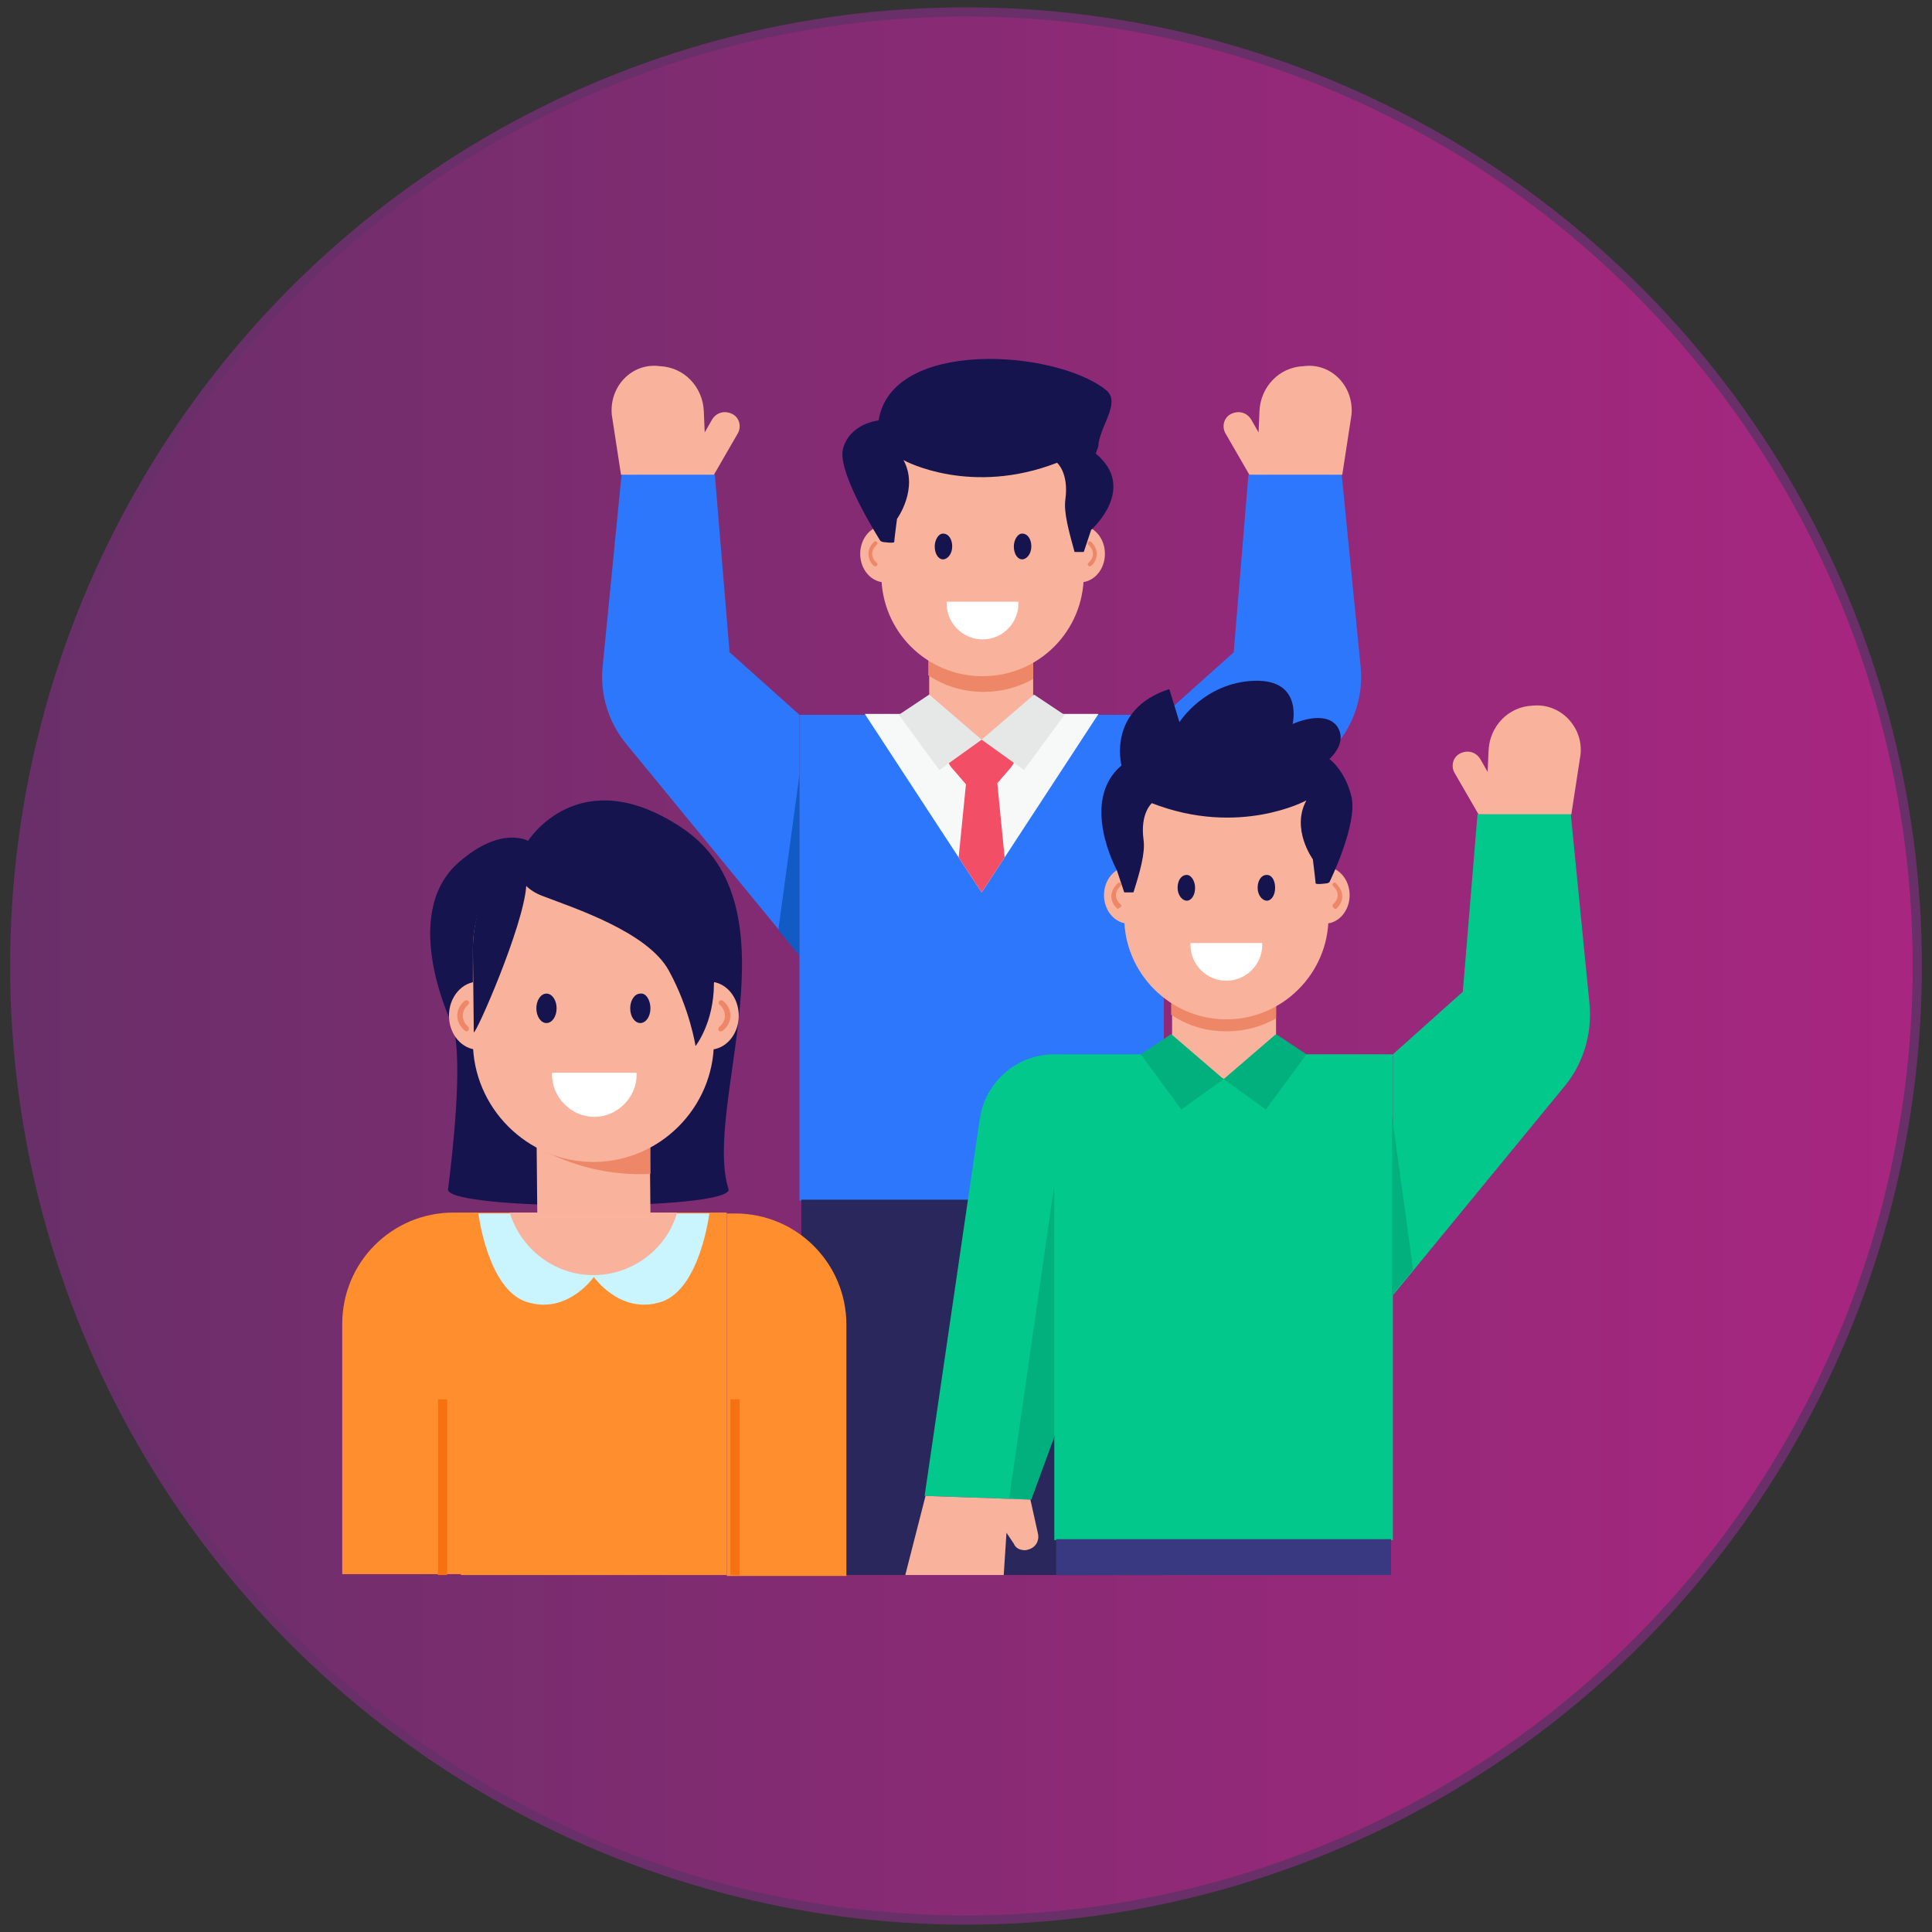 <svg xmlns="http://www.w3.org/2000/svg" xmlns:xlink="http://www.w3.org/1999/xlink" id="Layer_1" x="0px" y="0px" viewBox="0 0 210 210" style="enable-background:new 0 0 210 210;" xml:space="preserve"><rect x="0" y="0" width="210" height="210" fill="#333333" stroke="none"/><style type="text/css">	.st0{fill:url(#SVGID_1_);stroke:#692F69;stroke-miterlimit:10;}	.st1{fill:#2D77FC;}	.st2{fill:#F7F8F8;}	.st3{fill:#F24E66;}	.st4{fill:#F9B29C;}	.st5{fill:#ED8768;}	.st6{fill:#E6E8E8;}	.st7{fill:#125AC4;}	.st8{fill:#29275C;}	.st9{fill:#15144F;}	.st10{fill:#FFFFFF;}	.st11{fill:#03C88B;}	.st12{fill:#02B07E;}	.st13{fill:#393982;}	.st14{fill:#FF8E2E;}	.st15{fill:#CAF5FE;}	.st16{fill:#F67112;}</style><linearGradient id="SVGID_1_" gradientUnits="userSpaceOnUse" x1="1.593" y1="105" x2="208.406" y2="105">	<stop offset="2.237672e-07" style="stop-color:#692F69"></stop>	<stop offset="1" style="stop-color:#A82680"></stop></linearGradient><ellipse class="st0" cx="105" cy="105" rx="103.4" ry="103.7"></ellipse><g id="_x36_3">	<g>		<g>			<g>				<g>					<g>						<g>							<g>								<g>									<g>										<g>											<g>												<g>													<g>														<g>															<g>																<g>																	<g>																		<g>																			<g>																				<g>																					<g>																						<g>																							<path class="st1" d="M86.9,77.7h39.6v52.8H86.9V77.7z"></path>																						</g>																					</g>																				</g>																			</g>																		</g>																	</g>																</g>															</g>														</g>														<g>															<g>																<g>																	<path class="st2" d="M119.4,77.6l-10.2,15.6l-2.5,3.8l-2.5-3.8L94,77.6H119.4z"></path>																</g>															</g>														</g>														<g>															<g>																<g>																	<path class="st3" d="M109.2,93.2l-2.5,3.8l-2.5-3.8l0.8-8l0.1-1h3.2l0.1,0.9L109.2,93.2z"></path>																</g>															</g>														</g>														<g>															<g>																<g>																	<path class="st3" d="M109.9,83.4l-1.9,2.2c-0.7,0.8-2,0.8-2.7,0l-1.9-2.2c-1-1.2-0.2-3,1.4-3h3.8                  C110.1,80.4,110.9,82.2,109.9,83.4z"></path>																</g>															</g>														</g>													</g>													<g>														<g>															<g>																<g>																	<path class="st4" d="M112.3,69.5v8.2l-5.6,2.7l-5.7-2.7v-8.2H112.3z"></path>																</g>															</g>														</g>														<g>															<g>																<g>																	<path class="st5" d="M112.3,69.5v4.3c-1.6,0.9-3.4,1.4-5.4,1.4c-2.2,0-4.2-0.6-6-1.8v-4H112.3z"></path>																</g>															</g>														</g>														<g>															<g>																<g>																	<path class="st6" d="M115.7,77.7l-4.4,6l-4.6-3.3l5.7-4.9L115.7,77.7L115.7,77.7z"></path>																</g>															</g>														</g>														<g>															<g>																<g>																	<path class="st6" d="M97.7,77.7l4.4,6l4.6-3.3l-5.7-4.9L97.7,77.7L97.7,77.7z"></path>																</g>															</g>														</g>													</g>												</g>											</g>										</g>									</g>								</g>							</g>						</g>					</g>				</g>			</g>			<g>				<g>					<g>						<path class="st1" d="M145.3,80.9l-18.8,22.9V77.7l7.6-6.8l1.6-19.3l10.1-0.4l2.1,21.3C148.2,75.6,147.2,78.6,145.3,80.9z"></path>					</g>				</g>			</g>			<g>				<g>					<g>						<path class="st7" d="M128.8,101.1l-2.3,2.8V84.2L128.8,101.1z"></path>					</g>				</g>			</g>			<g>				<g>					<g>						<path class="st4" d="M146.9,45.1l-1,6.5h-10.1l-2.6-4.5c-0.4-0.7-0.2-1.7,0.6-2.1l0,0c0.8-0.4,1.7-0.2,2.2,0.6l0.8,1.4       l0.1-2.3c0.1-2.6,2.1-4.8,4.8-4.9h0C144.7,39.4,147.2,42,146.9,45.1z"></path>					</g>				</g>			</g>			<g>				<g>					<g>						<g>							<path class="st1" d="M68.1,80.9l18.8,22.9V77.7l-7.6-6.8l-1.6-19.3l-10.1-0.4l-2.1,21.3C65.2,75.6,66.2,78.6,68.1,80.9z"></path>						</g>					</g>				</g>				<g>					<g>						<g>							<path class="st7" d="M84.6,101.1l2.3,2.8V84.2L84.6,101.1z"></path>						</g>					</g>				</g>				<g>					<g>						<g>							<path class="st4" d="M66.5,45.1l1,6.5h10.1l2.6-4.5c0.4-0.7,0.2-1.7-0.6-2.1h0c-0.8-0.4-1.7-0.2-2.2,0.6l-0.8,1.4l-0.1-2.3        c-0.1-2.6-2.1-4.8-4.8-4.9h0C68.7,39.4,66.2,42,66.5,45.1z"></path>						</g>					</g>				</g>			</g>			<g>				<g>					<g>						<g>							<g>								<path class="st8" d="M105.1,171.2l1.7-30.5l1.6,30.5h18.1l-0.1-40.8H87.1l-0.1,40.8H105.1z"></path>							</g>						</g>					</g>				</g>			</g>		</g>		<g>			<g>				<g>					<g>						<ellipse class="st4" cx="96.2" cy="60.2" rx="2.7" ry="3.1"></ellipse>					</g>				</g>			</g>			<g>				<g>					<g>						<path class="st5" d="M95.3,61.2c-0.3-0.3-0.5-0.6-0.5-1c0-0.4,0.2-0.7,0.5-1c0.1-0.1,0.1-0.2,0-0.3c-0.1-0.1-0.2-0.1-0.3,0       c-0.4,0.4-0.6,0.8-0.6,1.3c0,0.5,0.2,1,0.6,1.3C95.2,61.7,95.5,61.4,95.3,61.2z"></path>					</g>				</g>			</g>			<g>				<g>					<g>						<ellipse class="st4" cx="117.4" cy="60.2" rx="2.7" ry="3.1"></ellipse>					</g>				</g>			</g>			<g>				<g>					<g>						<path class="st5" d="M118.3,61.2c0.3-0.3,0.5-0.6,0.5-1c0-0.4-0.2-0.7-0.5-1c-0.1-0.1-0.1-0.2,0-0.3c0.1-0.1,0.2-0.1,0.3,0       c0.4,0.4,0.6,0.8,0.6,1.3c0,0.5-0.2,1-0.6,1.3C118.4,61.7,118.1,61.4,118.3,61.2z"></path>					</g>				</g>			</g>			<g>				<g>					<g>						<path class="st4" d="M95.8,56.8v5.7c0,6.1,4.9,11,11,11c6.1,0,11-4.9,11-11v-5.7c0-6.1-4.9-11-11-11       C100.8,45.7,95.8,50.7,95.8,56.8z"></path>					</g>				</g>			</g>			<g>				<g>					<g>						<path class="st9" d="M110.2,59.4c0,0.8,0.4,1.4,0.9,1.4c0.5,0,1-0.6,1-1.4s-0.4-1.4-1-1.4C110.6,58,110.2,58.7,110.2,59.4z"></path>					</g>				</g>			</g>			<g>				<g>					<g>						<path class="st9" d="M101.6,59.4c0,0.8,0.4,1.4,0.9,1.4c0.5,0,1-0.6,1-1.4s-0.4-1.4-1-1.4C102,58,101.6,58.7,101.6,59.4z"></path>					</g>				</g>			</g>			<g>				<g>					<g>						<path class="st10" d="M110.7,65.4c0,0.1,0,0.1,0,0.2c0,2.1-1.7,3.9-3.9,3.9c-2.1,0-3.9-1.7-3.9-3.9c0-0.1,0-0.1,0-0.2H110.7z"></path>					</g>				</g>			</g>			<g>				<g>					<g>						<path class="st9" d="M95.7,58.8l0.2,0.1c0,0,1.3,0.2,1.3,0c0-0.2,0.3-2.5,0.3-2.5s2.4-3.3,0.7-6.4c0.3,0.2,7.4,3.9,16.7,0.3       c0,0,1.3,1.1,0.9,4c-0.2,1.4,0.4,3.5,1,5.7h1l0.8-2.4c0,0,5.1-4.5,0.5-8.3c0.1-0.2,0.1-0.4,0.2-0.5c0-0.1,0.1-0.3,0.1-0.4       c0-0.1,0-0.1,0-0.2c0.4-2.3,2.5-4.6,0.7-5.9c0,0,0,0,0,0c-5.6-4.3-23.2-5.5-24.6,3.4c0,0-3.2,0.3-3.9,3.2       C91.1,51.6,95.7,58.8,95.7,58.8z"></path>					</g>				</g>			</g>		</g>	</g>	<g>		<g>			<g>				<g>					<g>						<g>							<g>								<g>									<g>										<g>											<g>												<g>													<g>														<g>															<g>																<g>																	<path class="st11" d="M114.6,114.6L114.6,114.6c-4.1,0-7.5,3-8.1,7l-6,41L112,163l13.7-38.5L114.6,114.6z"></path>																</g>															</g>														</g>														<g>															<g>																<g>																	<path class="st12" d="M114.6,128.8l-4.9,34l2.4,0.2l8.1-22.1L114.6,128.8z"></path>																</g>															</g>														</g>														<g>															<g>																<g>																	<g>																		<g>																			<g>																				<g>																					<g>																						<g>																							<path class="st11" d="M114.6,114.6h36.8v52.8h-36.8V114.6z"></path>																						</g>																					</g>																				</g>																			</g>																		</g>																	</g>																</g>															</g>														</g>													</g>													<g>														<g>															<g>																<g>																	<path class="st4" d="M138.7,106.4v8.2l-5.6,2.7l-5.7-2.7v-8.2H138.7z"></path>																</g>															</g>														</g>														<g>															<g>																<g>																	<path class="st5" d="M138.7,106.4v4.3c-1.6,0.9-3.4,1.4-5.4,1.4c-2.2,0-4.2-0.6-6-1.8v-4H138.7z"></path>																</g>															</g>														</g>														<g>															<g>																<g>																	<path class="st12" d="M142,114.6l-4.4,6l-4.6-3.3l5.7-4.9L142,114.6L142,114.6z"></path>																</g>															</g>														</g>														<g>															<g>																<g>																	<path class="st12" d="M124,114.6l4.4,6l4.6-3.3l-5.7-4.9L124,114.6L124,114.6z"></path>																</g>															</g>														</g>													</g>												</g>											</g>										</g>									</g>								</g>								<g>									<g>										<g>											<g>												<ellipse class="st4" cx="144" cy="97.3" rx="2.7" ry="3.1"></ellipse>											</g>										</g>									</g>									<g>										<g>											<g>												<path class="st5" d="M144.9,98.3c0.3-0.3,0.5-0.6,0.5-1c0-0.4-0.2-0.7-0.5-1c-0.1-0.1-0.1-0.2,0-0.3             c0.1-0.1,0.2-0.1,0.3,0c0.4,0.4,0.7,0.9,0.7,1.4c0,0.5-0.2,1-0.7,1.4C145,98.8,144.7,98.5,144.9,98.3z"></path>											</g>										</g>									</g>									<g>										<g>											<g>												<ellipse class="st4" cx="122.7" cy="97.3" rx="2.7" ry="3.1"></ellipse>											</g>										</g>									</g>									<g>										<g>											<g>												<path class="st5" d="M121.8,98.6c0.1-0.1,0.1-0.2,0-0.3c-0.3-0.3-0.5-0.6-0.5-1c0-0.4,0.2-0.7,0.5-1             c0.1-0.1,0.1-0.2,0-0.3c-0.1-0.1-0.2-0.1-0.3,0c-0.4,0.4-0.7,0.9-0.7,1.4c0,0.5,0.2,1,0.7,1.4             C121.6,98.7,121.7,98.7,121.8,98.6z"></path>											</g>										</g>									</g>									<g>										<g>											<g>												<path class="st4" d="M144.4,93.9v5.8c0,6.1-5,11.1-11.1,11.1c-6.1,0-11.1-5-11.1-11.1v-5.8c0-6.1,5-11.1,11.1-11.1             c3.1,0,5.8,1.2,7.8,3.2C143.1,88,144.4,90.8,144.4,93.9z"></path>											</g>										</g>									</g>									<g>										<g>											<g>												<path class="st9" d="M129.9,96.5c0,0.8-0.4,1.4-0.9,1.4c-0.5,0-1-0.6-1-1.4c0-0.8,0.4-1.4,1-1.4             C129.5,95.1,129.9,95.8,129.9,96.5z"></path>											</g>										</g>									</g>									<g>										<g>											<g>												<path class="st9" d="M138.6,96.5c0,0.8-0.4,1.4-0.9,1.4s-1-0.6-1-1.4c0-0.8,0.4-1.4,1-1.4S138.6,95.8,138.6,96.5z"></path>											</g>										</g>									</g>									<g>										<g>											<g>												<path class="st10" d="M129.4,102.5c0,0.1,0,0.1,0,0.2c0,2.1,1.7,3.9,3.9,3.9c2.1,0,3.9-1.7,3.9-3.9c0-0.1,0-0.1,0-0.2             H129.4z"></path>											</g>										</g>									</g>									<g>										<g>											<g>												<path class="st9" d="M144.5,95.9l-0.2,0.1c0,0-1.3,0.2-1.3,0c0-0.2-0.3-2.6-0.3-2.6s-2.4-3.3-0.7-6.4             c0,0-7.3,4-16.8,0.3c0,0-1.3,1.1-0.9,4c0.2,1.4-0.4,3.5-1.1,5.7h-1l-0.8-2.4c0,0-4.1-7.5,0.5-11.4c0,0-1.6-6.1,5.2-8.3             l1.1,3.6c0,0,2.7-4.3,8.1-4.5c5.4-0.2,4.2,4.7,4.2,4.7s3.4-1.6,4.8,0.2c1.3,1.8-0.8,3.6-0.8,3.6s1.7,1.2,2.4,4.1             C147.6,89.6,144.5,95.9,144.5,95.9z"></path>											</g>										</g>									</g>								</g>							</g>						</g>					</g>				</g>			</g>			<g>				<g>					<g>						<path class="st11" d="M170.2,117.9l-18.8,22.9v-26.2l7.6-6.8l1.6-19.3l10.1-0.4l2.1,21.3C173,112.5,172.1,115.5,170.2,117.9z"></path>					</g>				</g>			</g>			<g>				<g>					<g>						<path class="st12" d="M153.6,138l-2.3,2.8v-19.6L153.6,138z"></path>					</g>				</g>			</g>			<g>				<g>					<g>						<path class="st4" d="M171.8,82l-1,6.5h-10.1l-2.6-4.5c-0.4-0.7-0.2-1.7,0.6-2.1h0c0.8-0.4,1.7-0.2,2.2,0.6l0.8,1.4l0.1-2.3       c0.1-2.6,2.1-4.8,4.8-4.9h0C169.6,76.4,172.1,79,171.8,82z"></path>					</g>				</g>			</g>			<g>				<g>					<g>						<g>							<g>								<path class="st13" d="M151.2,171.2l0-3.9h-36.4l0,3.9H151.2z"></path>							</g>						</g>					</g>				</g>			</g>		</g>		<g>			<g>				<g>					<path class="st4" d="M112.1,168.3c-0.2,0.1-0.5,0.2-0.7,0.2c-0.5,0-1-0.2-1.2-0.7l-0.8-1.2l-0.3,4.6H98.4l2.2-8.6L112,163      l0.8,3.6C113,167.3,112.7,168,112.1,168.3z"></path>				</g>			</g>		</g>	</g>	<g>		<g>			<g>				<g>					<g>						<g>							<path class="st9" d="M48.7,129.3c0,2.3,30.5,2.3,30.5,0c-2.9-9.1,7.9-30.8-5.2-39.4c-11.1-7.3-16.6,1.5-16.6,1.5        s-2.9-1.7-7.5,2.3c-6.7,5.8-0.6,18-0.6,18C50.3,115.7,49.2,125.3,48.7,129.3z"></path>						</g>					</g>				</g>				<g>					<g>						<g>							<g>								<g>									<g>										<g>											<g>												<g>													<path class="st14" d="M50.1,131.8H79v39.4H50.1L50.1,131.8z"></path>												</g>											</g>										</g>									</g>								</g>							</g>							<g>								<g>									<g>										<g>											<path class="st4" d="M70.6,121.2l0.1,10.6H58.4l-0.1-10.6H70.6z"></path>										</g>									</g>								</g>							</g>							<g>								<g>									<g>										<path class="st5" d="M70.7,121.2v6.4c-4.4,0.2-8.5-0.8-12.3-2.9v-3.5H70.7z"></path>									</g>								</g>							</g>						</g>					</g>				</g>				<g>					<g>						<g>							<g>								<path class="st15" d="M77.1,131.9c0,0-1,8.2-5.2,9.6c-4.6,1.5-7.5-2.9-7.5-2.9l8.8-6.7L77.1,131.9z"></path>							</g>						</g>					</g>					<g>						<g>							<g>								<path class="st15" d="M52,131.9c0,0,1,8.2,5.2,9.6c4.6,1.5,7.5-2.9,7.5-2.9l-8.8-6.7L52,131.9z"></path>							</g>						</g>					</g>					<g>						<g>							<g>								<path class="st4" d="M73.6,131.8c-1.1,3.9-4.8,6.8-9.1,6.8s-7.9-2.9-9.1-6.8H73.6z"></path>							</g>						</g>					</g>				</g>				<g>					<g>						<g>							<g>								<g>									<g>										<ellipse class="st4" cx="77.1" cy="110.4" rx="3.2" ry="3.7"></ellipse>									</g>								</g>							</g>							<g>								<g>									<g>										<path class="st5" d="M78.2,111.6c0.4-0.3,0.6-0.8,0.6-1.2c0-0.4-0.2-0.9-0.6-1.2c-0.1-0.1-0.1-0.3,0-0.4           c0.1-0.1,0.3-0.1,0.4,0c0.5,0.4,0.8,1,0.8,1.6c0,0.6-0.3,1.2-0.8,1.6C78.2,112.3,77.9,111.9,78.2,111.6z"></path>									</g>								</g>							</g>							<g>								<g>									<g>										<ellipse class="st4" cx="52" cy="110.4" rx="3.2" ry="3.7"></ellipse>									</g>								</g>							</g>							<g>								<g>									<g>										<path class="st5" d="M50.9,111.6c-0.4-0.3-0.6-0.8-0.6-1.2c0-0.4,0.2-0.9,0.6-1.2c0.1-0.1,0.1-0.3,0-0.4           c-0.1-0.1-0.3-0.1-0.4,0c-0.5,0.4-0.8,1-0.8,1.6c0,0.6,0.3,1.2,0.8,1.6C50.8,112.3,51.1,111.9,50.9,111.6z"></path>									</g>								</g>							</g>						</g>						<g>							<g>								<g>									<path class="st4" d="M77.6,103.1v10.1c0,7.2-5.9,13.1-13.1,13.1c-7.2,0-13.1-5.9-13.1-13.1v-10.1c0-7.2,5.9-13.1,13.1-13.1          C71.7,90,77.6,95.9,77.6,103.1z"></path>								</g>							</g>						</g>						<g>							<g>								<g>									<path class="st9" d="M60.5,109.6c0,0.9-0.5,1.6-1.1,1.6s-1.1-0.7-1.1-1.6s0.5-1.6,1.1-1.6S60.5,108.7,60.5,109.6z"></path>								</g>							</g>						</g>						<g>							<g>								<g>									<path class="st9" d="M70.7,109.6c0,0.9-0.5,1.6-1.1,1.6c-0.6,0-1.1-0.7-1.1-1.6s0.5-1.6,1.1-1.6          C70.2,107.9,70.7,108.7,70.7,109.6z"></path>								</g>							</g>						</g>						<g>							<g>								<g>									<path class="st10" d="M60,116.6c0,0.1,0,0.1,0,0.2c0,2.5,2.1,4.6,4.6,4.6c2.5,0,4.6-2.1,4.6-4.6c0-0.1,0-0.1,0-0.2H60z"></path>								</g>							</g>						</g>					</g>				</g>				<g>					<g>						<g>							<g>								<path class="st9" d="M78.2,102.8l-0.6,4.1c0,4.3-2,6.8-2,6.8s-0.6-4-2.9-8.2S62.4,98.7,59,97.4c-0.8-0.3-1.4-0.7-1.8-1.1         c-0.3,4.4-5.5,16.2-5.7,15.9l-0.1-9.1c0-7.3,5.5-13.4,13-13.4c3.6,0,6.9,1.5,9.2,3.8C76,95.9,78.2,99.2,78.2,102.8z"></path>							</g>						</g>					</g>				</g>			</g>			<g>				<g>					<g>						<g>							<path class="st14" d="M92,171.2V144c0-6.7-5.4-12.1-12.1-12.1H79v39.4H92z"></path>						</g>					</g>				</g>				<g>					<g>						<g>							<path class="st16" d="M79.4,152.1h1v19.1h-1V152.1z"></path>						</g>					</g>				</g>			</g>			<g>				<g>					<g>						<g>							<path class="st14" d="M50.2,171.2v-39.4h-0.9c-6.7,0-12.1,5.4-12.1,12.1v27.2H50.2z"></path>						</g>					</g>				</g>			</g>			<g>				<g>					<g>						<path class="st16" d="M47.6,152.1h1v19.1h-1V152.1z"></path>					</g>				</g>			</g>		</g>	</g></g></svg>